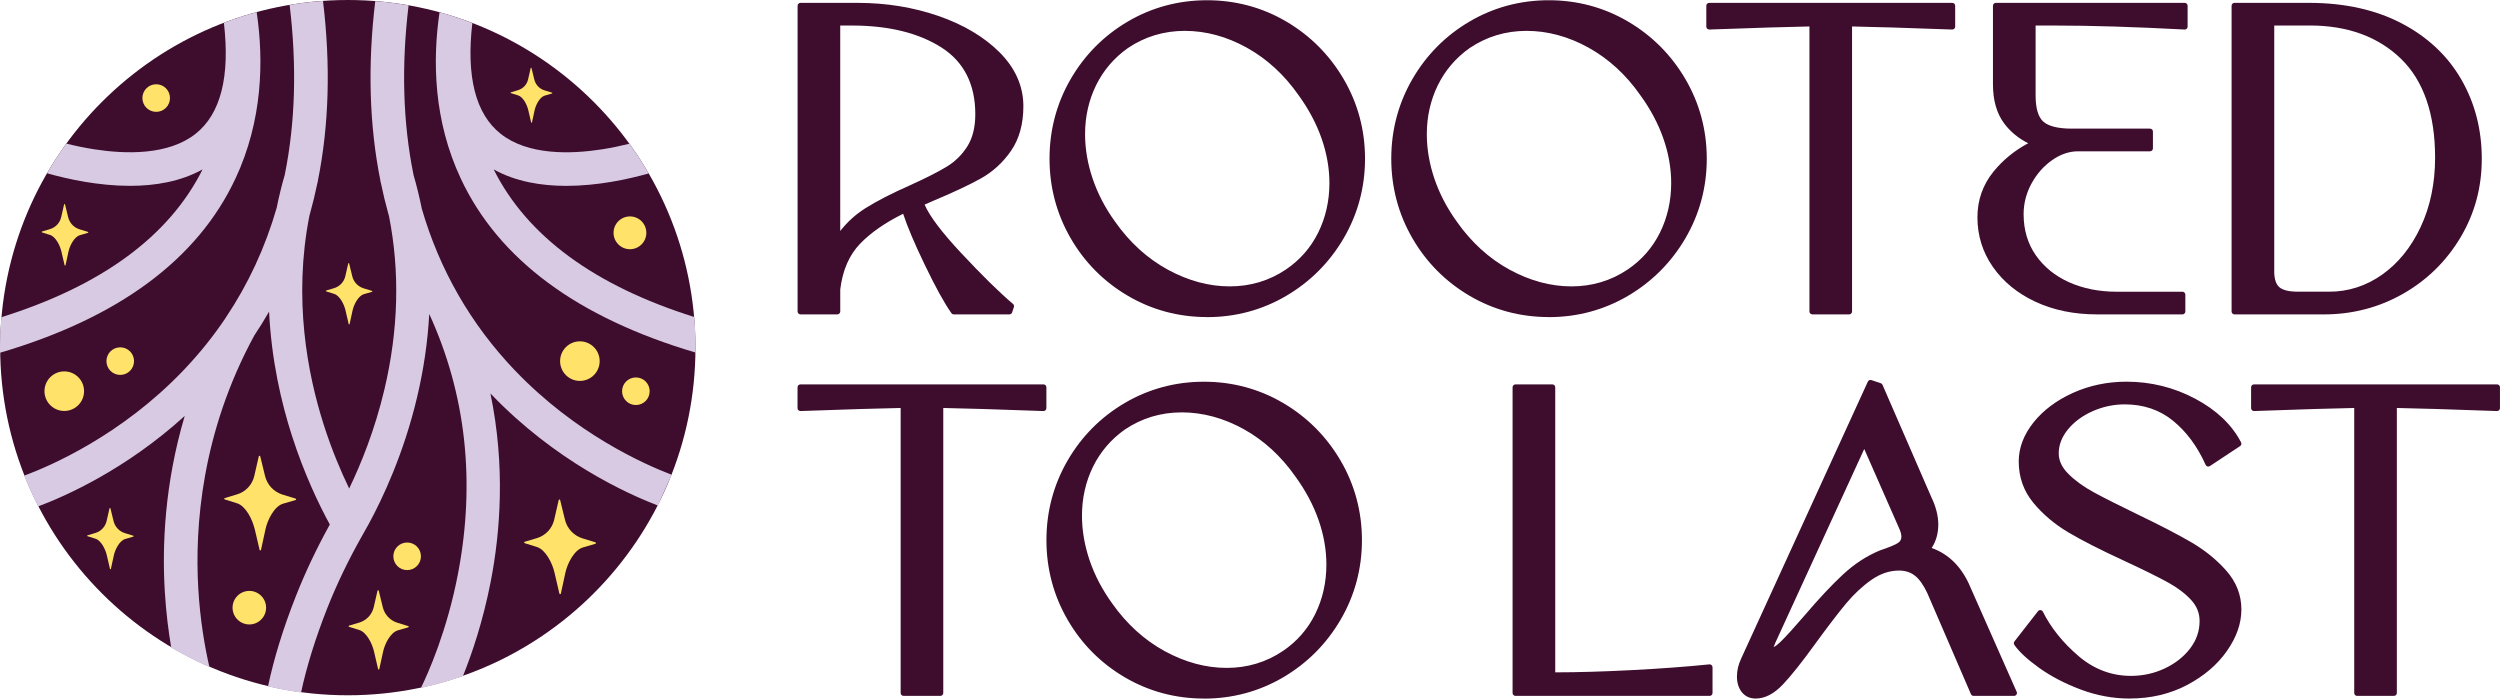 <?xml version="1.0" encoding="UTF-8"?>
<svg xmlns="http://www.w3.org/2000/svg" xmlns:xlink="http://www.w3.org/1999/xlink" id="Layer_1" width="864.32" height="241.51" viewBox="0 0 864.32 241.51">
  <defs>
    <style>.cls-1{fill:#ffe269;}.cls-2{fill:#3e0d2d;}.cls-3{fill:#d8cae3;}.cls-4{fill:#3e0d2d;}</style>
  </defs>
  <g id="type">
    <path id="type_CompoundPathItem_" class="cls-4" d="M289.49,100.01c.82-6.86,3.2-12.34,7.14-16.44,3.94-4.1,9.35-7.78,16.21-11.06,1.33,4.4,3.89,10.55,7.68,18.44,3.79,7.89,6.86,13.47,9.22,16.75h19.2l.61-1.84c-4.81-4.09-10.86-10.04-18.13-17.82-7.27-7.78-11.63-13.72-13.06-17.82l3.84-1.69c6.86-2.87,12.32-5.43,16.36-7.68,4.05-2.25,7.43-5.35,10.14-9.29,2.71-3.94,4.07-8.88,4.07-14.83,0-6.66-2.64-12.62-7.91-17.9-5.28-5.27-12.21-9.4-20.82-12.37-8.6-2.97-17.77-4.46-27.5-4.46h-19.82v105.7h12.75v-7.68h0ZM289.49,7.83h5.07c12.91,0,23.4,2.59,31.5,7.76,8.09,5.17,12.14,13.14,12.14,23.89,0,4.71-.97,8.6-2.92,11.68-1.95,3.07-4.46,5.53-7.53,7.37-3.07,1.84-7.32,3.99-12.75,6.45-6.25,2.77-11.37,5.4-15.36,7.91-3.99,2.51-7.37,5.86-10.14,10.06V7.83h0Z"></path>
    <path id="type_CompoundPathItem_-2" class="cls-4" d="M348.95,108.69h-19.2c-.32,0-.62-.15-.81-.42-2.38-3.31-5.51-9-9.31-16.9-3.49-7.25-5.97-13.12-7.39-17.46-6.24,3.09-11.24,6.57-14.88,10.35-3.76,3.91-6.07,9.22-6.86,15.81v7.62c0,.55-.45,1-1,1h-12.75c-.55,0-1-.45-1-1V1.99c0-.55.45-1,1-1h19.82c9.79,0,19.16,1.52,27.83,4.51,8.71,3.01,15.84,7.25,21.2,12.61,5.44,5.45,8.21,11.71,8.21,18.61,0,6.12-1.43,11.3-4.25,15.39-2.79,4.06-6.32,7.29-10.48,9.6-4.07,2.27-9.61,4.87-16.46,7.73l-2.95,1.3c1.67,3.92,5.87,9.5,12.51,16.61,7.22,7.73,13.29,13.7,18.05,17.74.31.26.43.69.3,1.08l-.61,1.84c-.14.41-.52.68-.95.68h0ZM330.26,106.69h17.97l.17-.52c-4.73-4.08-10.68-9.95-17.7-17.46-7.44-7.96-11.78-13.9-13.27-18.17-.17-.49.06-1.04.54-1.25l3.84-1.69c6.8-2.84,12.27-5.41,16.28-7.64,3.89-2.17,7.19-5.19,9.8-8.99,2.58-3.76,3.89-8.55,3.89-14.26,0-6.35-2.56-12.13-7.62-17.19-5.14-5.14-12.02-9.22-20.44-12.13-8.46-2.92-17.6-4.4-27.17-4.4h-18.82v103.7h10.75v-6.68s0-.08,0-.12c.84-7.05,3.34-12.78,7.42-17.01,4.01-4.16,9.56-7.95,16.5-11.27.26-.13.57-.13.84-.01.27.12.47.35.55.63,1.31,4.34,3.88,10.49,7.63,18.29,3.59,7.47,6.56,12.91,8.83,16.18h0ZM289.49,83.96c-.1,0-.19-.01-.29-.04-.42-.13-.71-.52-.71-.96V7.83c0-.55.45-1,1-1h5.07c13.04,0,23.81,2.66,32.03,7.92,8.36,5.35,12.6,13.67,12.6,24.73,0,4.88-1.03,8.99-3.07,12.21-2.02,3.19-4.67,5.78-7.86,7.7-3.09,1.85-7.41,4.04-12.85,6.51-6.18,2.73-11.3,5.37-15.24,7.85-3.85,2.42-7.16,5.71-9.84,9.77-.19.29-.51.45-.84.45h0ZM290.49,8.83v71.03c2.47-3.14,5.35-5.76,8.61-7.81,4.02-2.53,9.23-5.21,15.49-7.98,5.36-2.43,9.62-4.58,12.64-6.4,2.92-1.75,5.34-4.13,7.2-7.05,1.83-2.9,2.76-6.65,2.76-11.14,0-10.34-3.93-18.09-11.68-23.05-7.89-5.04-18.31-7.6-30.96-7.6h-4.07Z"></path>
    <path id="type_CompoundPathItem_-3" class="cls-4" d="M444.2,8.29c-8.2-4.81-17.16-7.22-26.89-7.22s-18.69,2.41-26.89,7.22c-8.19,4.82-14.67,11.34-19.43,19.59-4.76,8.25-7.14,17.23-7.14,26.96s2.38,18.72,7.14,26.96c4.76,8.25,11.24,14.78,19.43,19.59,8.19,4.81,17.16,7.22,26.89,7.22s18.69-2.41,26.89-7.22c8.19-4.81,14.7-11.34,19.51-19.59,4.81-8.24,7.22-17.23,7.22-26.96s-2.41-18.72-7.22-26.96c-4.82-8.24-11.32-14.77-19.51-19.59ZM456.64,80.88c-2.66,5.38-6.5,9.76-11.52,13.14-5.94,4-12.6,5.99-19.97,5.99s-14.67-1.97-21.89-5.91c-7.22-3.94-13.39-9.55-18.51-16.82-3.48-4.81-6.12-9.86-7.91-15.13-1.79-5.27-2.69-10.52-2.69-15.75,0-6.25,1.3-12.03,3.92-17.36,2.61-5.32,6.38-9.73,11.29-13.21,6.04-4.1,12.8-6.15,20.28-6.15s14.77,1.97,21.89,5.91c7.12,3.94,13.19,9.5,18.21,16.67,3.58,4.92,6.3,10.01,8.14,15.29,1.84,5.28,2.77,10.52,2.77,15.75,0,6.35-1.33,12.21-4,17.59h0Z"></path>
    <path id="type_CompoundPathItem_-4" class="cls-4" d="M417.31,109.62c-9.87,0-19.08-2.48-27.39-7.36-8.31-4.88-14.97-11.59-19.79-19.95-4.83-8.36-7.28-17.6-7.28-27.46s2.45-19.1,7.28-27.46c4.83-8.36,11.49-15.07,19.79-19.95,8.31-4.88,17.53-7.36,27.39-7.36s19.08,2.48,27.39,7.36c0,0,0,0,0,0,8.3,4.88,14.99,11.59,19.87,19.95,4.88,8.36,7.36,17.61,7.36,27.47s-2.48,19.11-7.36,27.47c-4.88,8.36-11.57,15.07-19.87,19.95-8.31,4.88-17.53,7.36-27.39,7.36h0ZM417.31,2.07c-9.5,0-18.38,2.38-26.38,7.08-8,4.7-14.42,11.17-19.08,19.23-4.65,8.05-7.01,16.96-7.01,26.46s2.36,18.41,7.01,26.46c4.65,8.06,11.07,14.53,19.08,19.23,8,4.7,16.88,7.08,26.38,7.08s18.38-2.38,26.38-7.08c8-4.7,14.45-11.17,19.15-19.23,4.7-8.05,7.09-16.95,7.09-26.46s-2.38-18.41-7.09-26.46c-4.71-8.06-11.15-14.53-19.15-19.23-8-4.7-16.88-7.08-26.38-7.08h0ZM425.15,101.01c-7.51,0-15.04-2.03-22.37-6.04-7.32-4-13.67-9.76-18.85-17.13-3.52-4.87-6.23-10.05-8.04-15.39-1.82-5.35-2.74-10.76-2.74-16.07,0-6.37,1.35-12.36,4.02-17.8,2.68-5.45,6.58-10.02,11.61-13.59,6.2-4.2,13.21-6.33,20.86-6.33s15.14,2.03,22.38,6.04c7.22,4,13.46,9.71,18.54,16.97,3.62,4.96,6.4,10.19,8.27,15.53,1.87,5.36,2.82,10.77,2.82,16.08,0,6.48-1.38,12.54-4.1,18.03h0c-2.73,5.51-6.72,10.06-11.86,13.52-6.08,4.09-12.99,6.16-20.53,6.16h0ZM409.63,10.67c-7.24,0-13.87,2.01-19.72,5.97-4.74,3.36-8.43,7.68-10.96,12.83-2.53,5.16-3.81,10.85-3.81,16.92,0,5.09.89,10.28,2.64,15.43,1.75,5.15,4.36,10.16,7.77,14.87,5.02,7.12,11.13,12.68,18.18,16.53,7.04,3.84,14.24,5.79,21.41,5.79s13.67-1.96,19.41-5.82c4.85-3.27,8.61-7.56,11.18-12.75h0c2.58-5.21,3.89-10.98,3.89-17.15,0-5.08-.91-10.27-2.71-15.42-1.8-5.15-4.49-10.21-8.01-15.03-4.92-7.03-10.93-12.53-17.88-16.38-6.94-3.84-14.14-5.79-21.41-5.79h0Z"></path>
    <path id="type_CompoundPathItem_-5" class="cls-4" d="M562.34,101.39c8.19-4.81,14.7-11.34,19.51-19.59,4.81-8.24,7.22-17.23,7.22-26.96s-2.41-18.72-7.22-26.96c-4.82-8.24-11.32-14.77-19.51-19.59-8.19-4.81-17.16-7.22-26.89-7.22s-18.69,2.41-26.89,7.22c-8.2,4.82-14.67,11.34-19.44,19.59-4.76,8.25-7.14,17.23-7.14,26.96s2.38,18.72,7.14,26.96c4.76,8.25,11.24,14.78,19.44,19.59,8.19,4.81,17.15,7.22,26.89,7.22s18.69-2.41,26.89-7.22ZM502.89,77.27c-3.48-4.81-6.12-9.86-7.91-15.13-1.79-5.27-2.69-10.52-2.69-15.75,0-6.25,1.31-12.03,3.92-17.36,2.61-5.32,6.38-9.73,11.29-13.21,6.04-4.1,12.8-6.15,20.28-6.15s14.77,1.97,21.89,5.91c7.12,3.94,13.19,9.5,18.21,16.67,3.58,4.92,6.3,10.01,8.14,15.29,1.84,5.28,2.77,10.52,2.77,15.75,0,6.35-1.33,12.21-3.99,17.59-2.66,5.38-6.5,9.76-11.52,13.14-5.94,4-12.6,5.99-19.97,5.99s-14.67-1.97-21.89-5.91c-7.22-3.94-13.39-9.55-18.51-16.82h0Z"></path>
    <path id="type_CompoundPathItem_-6" class="cls-4" d="M535.46,109.62c-9.86,0-19.08-2.48-27.39-7.36-8.31-4.88-14.97-11.59-19.79-19.95-4.83-8.36-7.28-17.6-7.28-27.46s2.45-19.1,7.28-27.46c4.83-8.36,11.49-15.07,19.79-19.95,8.31-4.88,17.53-7.36,27.39-7.36s19.08,2.48,27.39,7.36c8.3,4.88,14.99,11.59,19.87,19.95,4.88,8.36,7.36,17.61,7.36,27.47s-2.48,19.11-7.36,27.47c-4.88,8.36-11.57,15.07-19.87,19.95h0c-8.31,4.88-17.53,7.36-27.39,7.36h0ZM535.46,2.07c-9.5,0-18.38,2.38-26.38,7.08-8,4.7-14.42,11.17-19.08,19.23-4.65,8.05-7.01,16.96-7.01,26.46s2.36,18.41,7.01,26.46c4.65,8.06,11.07,14.53,19.08,19.23,8,4.7,16.88,7.08,26.38,7.08s18.38-2.38,26.38-7.08h0c8-4.7,14.45-11.17,19.16-19.23,4.7-8.05,7.08-16.95,7.08-26.46s-2.38-18.41-7.08-26.46c-4.71-8.06-11.15-14.53-19.16-19.23-8-4.7-16.88-7.08-26.38-7.08h0ZM543.29,101.01c-7.51,0-15.04-2.03-22.37-6.04-7.32-4-13.66-9.76-18.85-17.12-3.53-4.87-6.23-10.05-8.05-15.39-1.82-5.35-2.74-10.76-2.74-16.07,0-6.37,1.35-12.36,4.02-17.8,2.68-5.45,6.58-10.02,11.61-13.59,6.2-4.2,13.21-6.33,20.86-6.33s15.14,2.03,22.38,6.04c7.22,4,13.46,9.71,18.54,16.97,3.62,4.96,6.4,10.19,8.27,15.53,1.87,5.36,2.82,10.77,2.82,16.08,0,6.47-1.38,12.54-4.1,18.03-2.73,5.51-6.72,10.06-11.86,13.52-6.08,4.09-12.99,6.16-20.53,6.16h0ZM527.78,10.67c-7.24,0-13.87,2.01-19.72,5.97-4.74,3.36-8.43,7.68-10.96,12.83-2.53,5.16-3.81,10.86-3.81,16.92,0,5.09.89,10.28,2.64,15.43,1.75,5.15,4.37,10.16,7.78,14.87,0,0,0,0,0,.01,5.01,7.11,11.12,12.67,18.17,16.52,7.04,3.84,14.24,5.79,21.41,5.79s13.67-1.96,19.42-5.82c4.85-3.27,8.61-7.56,11.18-12.75,2.58-5.21,3.89-10.98,3.89-17.15,0-5.08-.91-10.27-2.71-15.42-1.8-5.15-4.5-10.21-8.01-15.03-4.92-7.03-10.93-12.53-17.88-16.38-6.94-3.84-14.14-5.79-21.41-5.79h0Z"></path>
    <a>
      <path id="type_PathItem_" class="cls-4" d="M626.56,107.69h12.75V8.14c6.76.1,18.64.46,35.64,1.08V1.99h-84.04v7.22c17-.61,28.88-.97,35.64-1.08v99.56h0Z"></path>
    </a>
    <path id="type_CompoundPathItem_-7" class="cls-4" d="M639.32,108.69h-12.75c-.55,0-1-.45-1-1V9.15c-6.93.12-18.56.48-34.61,1.06-.27,0-.53-.09-.73-.28-.2-.19-.31-.45-.31-.72V1.99c0-.55.45-1,1-1h84.04c.55,0,1,.45,1,1v7.22c0,.27-.11.53-.31.72s-.46.29-.73.28c-16.05-.58-27.68-.94-34.61-1.06v98.54c0,.55-.45,1-1,1h0ZM627.56,106.69h10.75V8.14c0-.27.11-.52.3-.71s.45-.29.72-.29c6.65.1,18.3.45,34.63,1.04V2.99h-82.04v5.18c16.33-.59,27.97-.94,34.63-1.04.27,0,.53.1.72.29.19.19.3.44.3.71v98.56h0Z"></path>
    <a>
      <path id="type_PathItem_-2" class="cls-4" d="M704.23,103.47c6.09,2.82,12.98,4.23,20.66,4.23h29.65v-5.84h-22.74c-6.25,0-11.88-1.13-16.9-3.38-5.02-2.25-8.99-5.48-11.91-9.68-2.92-4.2-4.38-9.11-4.38-14.75,0-3.89.95-7.58,2.84-11.06,1.89-3.48,4.38-6.3,7.45-8.45s6.25-3.23,9.53-3.23h24.89v-5.84h-27.04c-5.02,0-8.53-.9-10.52-2.69-2-1.79-3-5.04-3-9.76V7.83h7.84c12.29,0,27.19.46,44.71,1.38V1.99h-65.3v27.19c0,5.33,1.23,9.63,3.69,12.91,2.46,3.28,5.73,5.74,9.83,7.37-5.43,2.56-9.94,6.04-13.52,10.45-3.59,4.4-5.38,9.48-5.38,15.21,0,6.15,1.74,11.7,5.22,16.67,3.48,4.97,8.27,8.86,14.37,11.68h0Z"></path>
    </a>
    <path id="type_CompoundPathItem_-8" class="cls-4" d="M754.54,108.69h-29.65c-7.79,0-14.89-1.45-21.08-4.32h0c-6.23-2.88-11.2-6.92-14.76-12.01-3.59-5.11-5.4-10.91-5.4-17.24,0-5.95,1.88-11.28,5.6-15.84,3.23-3.97,7.25-7.25,11.96-9.76-3.36-1.67-6.15-3.96-8.3-6.83-2.58-3.44-3.89-7.98-3.89-13.51V1.99c0-.55.45-1,1-1h65.3c.55,0,1,.45,1,1v7.22c0,.27-.11.54-.31.73-.2.19-.47.29-.74.27-17.42-.92-32.44-1.38-44.66-1.38h-6.84v24.2c0,4.4.9,7.43,2.66,9.01,1.8,1.61,5.11,2.43,9.86,2.43h27.04c.55,0,1,.45,1,1v5.84c0,.55-.45,1-1,1h-24.89c-3.05,0-6.06,1.02-8.95,3.05-2.93,2.05-5.34,4.78-7.15,8.11-1.81,3.32-2.72,6.88-2.72,10.58,0,5.4,1.41,10.17,4.2,14.18,2.8,4.03,6.67,7.17,11.49,9.34,4.86,2.18,10.41,3.29,16.49,3.29h22.74c.55,0,1,.45,1,1v5.84c0,.55-.45,1-1,1h0ZM691.02,2.99v26.19c0,5.08,1.17,9.22,3.49,12.31,2.34,3.12,5.5,5.49,9.4,7.05.37.15.62.5.63.9.01.4-.21.76-.57.93-5.27,2.48-9.7,5.91-13.17,10.17-3.42,4.2-5.15,9.1-5.15,14.58,0,5.91,1.7,11.32,5.04,16.1,3.36,4.8,8.06,8.61,13.97,11.34h0c5.93,2.74,12.74,4.13,20.24,4.13h28.65v-3.84h-21.74c-6.36,0-12.19-1.17-17.31-3.47-5.16-2.32-9.31-5.69-12.32-10.02-3.02-4.35-4.56-9.5-4.56-15.32,0-4.05,1-7.93,2.96-11.54,1.96-3.6,4.57-6.56,7.76-8.79,3.23-2.26,6.63-3.41,10.1-3.41h23.89v-3.84h-26.04c-5.32,0-8.98-.96-11.19-2.94-2.24-2.01-3.33-5.44-3.33-10.5V7.83c0-.55.45-1,1-1h7.84c12,0,26.7.45,43.71,1.33V2.99h-63.3Z"></path>
    <path id="type_CompoundPathItem_-9" class="cls-4" d="M830.29,100.7c8.19-4.66,14.7-11.04,19.51-19.13,4.81-8.09,7.22-17,7.22-26.73s-2.33-18.92-6.99-26.96c-4.66-8.04-11.42-14.37-20.28-18.97-8.86-4.61-19.33-6.91-31.42-6.91h-25.81v105.7h30.88c9.73,0,18.69-2.33,26.89-6.99h0ZM787.34,100.01c-1.28-1.13-1.97-3.02-2.07-5.68V7.83h13.37c13.31,0,24.02,3.92,32.11,11.75,8.09,7.84,12.14,19.49,12.14,34.95,0,9.01-1.69,17.13-5.07,24.35s-7.94,12.85-13.67,16.9c-5.74,4.05-12.04,6.07-18.9,6.07h-11.52c-2.97-.1-5.1-.72-6.38-1.84h0Z"></path>
    <path id="type_CompoundPathItem_-10" class="cls-4" d="M803.4,108.69h-30.88c-.55,0-1-.45-1-1V1.99c0-.55.45-1,1-1h25.81c12.19,0,22.92,2.36,31.88,7.03,8.99,4.68,15.95,11.19,20.68,19.36,4.73,8.16,7.13,17.4,7.13,27.47s-2.48,19.03-7.36,27.24c-4.88,8.2-11.57,14.76-19.88,19.49-8.31,4.73-17.52,7.12-27.38,7.12h0ZM773.52,106.69h29.88c9.51,0,18.39-2.31,26.39-6.86h0c8-4.55,14.44-10.87,19.15-18.77,4.7-7.9,7.08-16.72,7.08-26.22s-2.31-18.61-6.86-26.46c-4.54-7.84-11.23-14.09-19.88-18.59-8.68-4.51-19.09-6.8-30.96-6.8h-24.81v103.7h0ZM805.24,102.85h-11.52c-3.27-.11-5.56-.79-7.04-2.09-1.49-1.31-2.3-3.46-2.41-6.4V7.83c0-.55.45-1,1-1h13.37c13.52,0,24.56,4.05,32.81,12.03,8.26,8,12.44,20,12.44,35.67,0,9.12-1.74,17.45-5.16,24.78-3.44,7.35-8.15,13.17-14,17.29-5.88,4.15-12.43,6.25-19.47,6.25h0ZM786.27,8.83v85.5c.09,2.33.67,4,1.73,4.93,0,0,0,0,0,0,1.1.97,3.03,1.5,5.75,1.59h11.49c6.62,0,12.78-1.98,18.32-5.89,5.56-3.93,10.05-9.48,13.34-16.51,3.3-7.05,4.98-15.1,4.98-23.93,0-15.11-3.98-26.63-11.83-34.23-7.86-7.61-18.43-11.47-31.41-11.47h-12.37,0Z"></path>
    <a>
      <path id="type_PathItem_-3" class="cls-4" d="M276.74,141.11c17-.62,28.88-.97,35.64-1.08v99.56h12.75v-99.56c6.76.1,18.64.46,35.64,1.08v-7.22h-84.04v7.22h0Z"></path>
    </a>
    <path id="type_CompoundPathItem_-11" class="cls-4" d="M325.13,240.59h-12.75c-.55,0-1-.45-1-1v-98.54c-6.93.12-18.56.48-34.61,1.06-.27.01-.53-.09-.73-.28-.2-.19-.31-.45-.31-.72v-7.22c0-.55.45-1,1-1h84.04c.55,0,1,.45,1,1v7.22c0,.27-.11.53-.31.72-.2.19-.46.29-.73.28-16.05-.58-27.68-.94-34.61-1.06v98.54c0,.55-.45,1-1,1h0ZM313.38,238.59h10.75v-98.56c0-.27.11-.52.3-.71.19-.19.45-.29.72-.29,6.65.1,18.3.45,34.63,1.04v-5.18h-82.04v5.18c16.33-.59,27.97-.94,34.63-1.04.27,0,.53.1.72.29.19.19.3.44.3.71v98.56h0Z"></path>
    <path id="type_CompoundPathItem_-12" class="cls-4" d="M443.13,140.19c-8.19-4.81-17.16-7.22-26.89-7.22s-18.69,2.41-26.89,7.22c-8.2,4.82-14.67,11.34-19.44,19.59-4.76,8.25-7.14,17.23-7.14,26.96s2.38,18.72,7.14,26.96c4.76,8.25,11.24,14.78,19.44,19.59,8.19,4.81,17.15,7.22,26.89,7.22s18.69-2.41,26.89-7.22c8.19-4.81,14.7-11.34,19.51-19.59,4.81-8.24,7.22-17.23,7.22-26.96s-2.41-18.72-7.22-26.96c-4.82-8.24-11.32-14.77-19.51-19.59h0ZM455.57,212.78c-2.66,5.38-6.5,9.76-11.52,13.14-5.94,4-12.6,5.99-19.97,5.99s-14.67-1.97-21.89-5.91c-7.22-3.94-13.39-9.55-18.51-16.82-3.48-4.81-6.12-9.86-7.91-15.13-1.79-5.27-2.69-10.52-2.69-15.75,0-6.25,1.31-12.03,3.92-17.36,2.61-5.32,6.38-9.73,11.29-13.21,6.04-4.1,12.8-6.15,20.28-6.15s14.77,1.97,21.89,5.91c7.12,3.94,13.19,9.5,18.21,16.67,3.58,4.92,6.3,10.01,8.14,15.29,1.84,5.28,2.77,10.52,2.77,15.75,0,6.35-1.33,12.21-4,17.59h0Z"></path>
    <path id="type_CompoundPathItem_-13" class="cls-4" d="M416.24,241.51c-9.86,0-19.08-2.48-27.39-7.36-8.31-4.88-14.97-11.59-19.79-19.95-4.83-8.36-7.28-17.6-7.28-27.46s2.45-19.1,7.28-27.46c4.83-8.36,11.49-15.07,19.79-19.95,8.31-4.88,17.53-7.36,27.39-7.36s19.08,2.48,27.39,7.36c0,0,0,0,0,0,8.3,4.88,14.99,11.59,19.87,19.95,4.88,8.36,7.36,17.61,7.36,27.47s-2.48,19.1-7.36,27.47c-4.88,8.36-11.57,15.07-19.87,19.95-8.31,4.88-17.53,7.36-27.39,7.36h0ZM416.24,133.97c-9.5,0-18.38,2.38-26.38,7.08-8,4.7-14.42,11.17-19.08,19.23-4.65,8.05-7.01,16.96-7.01,26.46s2.36,18.41,7.01,26.46c4.65,8.06,11.07,14.53,19.08,19.23,8,4.7,16.88,7.08,26.38,7.08s18.38-2.38,26.38-7.08c8-4.7,14.45-11.17,19.16-19.23,4.7-8.05,7.08-16.95,7.08-26.46s-2.38-18.41-7.08-26.46c-4.71-8.06-11.15-14.53-19.15-19.23h0c-8-4.7-16.88-7.08-26.38-7.08h0ZM424.07,232.91c-7.51,0-15.04-2.03-22.37-6.04-7.32-4-13.67-9.76-18.85-17.13-3.52-4.86-6.23-10.05-8.04-15.39-1.82-5.35-2.74-10.76-2.74-16.07,0-6.37,1.35-12.36,4.02-17.8,2.68-5.45,6.58-10.02,11.61-13.59,6.2-4.2,13.21-6.33,20.86-6.33s15.14,2.03,22.38,6.04c7.22,4,13.46,9.71,18.54,16.97,3.62,4.96,6.4,10.19,8.27,15.53,1.87,5.36,2.82,10.77,2.82,16.08,0,6.47-1.38,12.54-4.1,18.03,0,0,0,0,0,0-2.73,5.51-6.72,10.06-11.86,13.52-6.08,4.09-12.99,6.16-20.53,6.16h0ZM408.56,142.57c-7.24,0-13.87,2.01-19.72,5.97-4.74,3.36-8.43,7.68-10.96,12.83-2.53,5.16-3.81,10.86-3.81,16.92,0,5.09.89,10.28,2.64,15.43,1.75,5.15,4.37,10.16,7.78,14.87,5.01,7.12,11.13,12.68,18.18,16.53,7.04,3.84,14.24,5.79,21.41,5.79s13.67-1.96,19.42-5.82c4.85-3.27,8.61-7.56,11.18-12.75h0c2.58-5.21,3.89-10.98,3.89-17.15,0-5.08-.91-10.27-2.71-15.42-1.8-5.16-4.5-10.21-8.01-15.03-4.92-7.03-10.93-12.53-17.88-16.38-6.94-3.84-14.14-5.79-21.41-5.79h0ZM455.57,212.78h.01-.01Z"></path>
    <a>
      <path id="type_PathItem_-4" class="cls-4" d="M537.3,233.45h-.61v-99.56h-12.75v105.7h67.14v-8.91c-7.99.82-16.98,1.49-26.96,2-9.99.51-18.92.77-26.81.77h0Z"></path>
    </a>
    <path id="type_CompoundPathItem_-14" class="cls-4" d="M591.08,240.59h-67.14c-.55,0-1-.45-1-1v-105.7c0-.55.45-1,1-1h12.75c.55,0,1,.45,1,1v98.56c7.77,0,16.64-.27,26.37-.77,9.92-.51,18.98-1.18,26.91-1.99.28-.03.56.06.77.25.21.19.33.46.33.74v8.91c0,.55-.45,1-1,1h0ZM524.94,238.59h65.14v-6.81c-7.7.77-16.41,1.4-25.91,1.89-9.93.51-18.97.77-26.86.77h-.61c-.55,0-1-.45-1-1v-98.56h-10.75v103.7h0Z"></path>
    <path id="type_CompoundPathItem_-15" class="cls-4" d="M666.2,189.97c1.94-2.35,2.92-5.22,2.92-8.6,0-2.87-.77-5.89-2.31-9.06l-16.9-38.87-3.23-1.08-43.79,95.72c-.92,1.95-1.38,3.89-1.38,5.84s.49,3.53,1.46,4.76c.97,1.23,2.33,1.84,4.07,1.84,2.87,0,5.73-1.51,8.6-4.53,2.87-3.02,6.55-7.66,11.06-13.9,4.4-6.04,7.99-10.73,10.75-14.06,2.77-3.33,5.76-6.12,8.99-8.37,3.23-2.25,6.58-3.38,10.06-3.38,2.35,0,4.38.64,6.07,1.92,1.69,1.28,3.25,3.46,4.69,6.53l15.06,34.88h13.98l-15.98-36.11c-2.97-7.17-7.68-11.68-14.13-13.52h0ZM656.68,188.58c-1.13.72-3.23,1.59-6.3,2.61-4.51,1.84-8.71,4.59-12.6,8.22-3.89,3.64-8.2,8.22-12.91,13.75-3.89,4.51-6.76,7.66-8.6,9.45-1.84,1.79-3.53,2.69-5.07,2.69.2,0,.77-1.18,1.69-3.53l31.65-68.98,12.91,29.34c.61,1.33.92,2.46.92,3.38,0,1.33-.56,2.36-1.69,3.07h0Z"></path>
    <path id="type_CompoundPathItem_-16" class="cls-4" d="M607.05,241.51c-2.05,0-3.69-.75-4.86-2.22-1.11-1.4-1.68-3.21-1.68-5.38s.5-4.19,1.48-6.27l43.78-95.7c.21-.46.74-.69,1.23-.53l3.23,1.08c.27.09.49.29.6.55l16.9,38.87c1.58,3.26,2.39,6.46,2.39,9.46s-.77,5.78-2.29,8.08c6.04,2.15,10.56,6.74,13.43,13.66l15.97,36.08c.14.31.11.67-.08.95-.18.28-.5.45-.84.45h-13.98c-.4,0-.76-.24-.92-.6l-15.06-34.88c-1.35-2.88-2.82-4.95-4.37-6.13-1.53-1.16-3.31-1.72-5.46-1.72-3.26,0-6.45,1.08-9.49,3.2-3.14,2.19-6.09,4.95-8.79,8.19-2.76,3.32-6.36,8.03-10.72,14.01-4.51,6.25-8.26,10.96-11.14,14-3.05,3.21-6.19,4.84-9.33,4.84h0ZM647.23,133.59l-43.41,94.9c-.86,1.82-1.29,3.64-1.29,5.42s.41,3.09,1.24,4.14c.78.99,1.86,1.47,3.29,1.47,2.57,0,5.22-1.42,7.88-4.22,2.82-2.97,6.52-7.62,10.98-13.8,4.38-6.01,8.01-10.76,10.8-14.11,2.81-3.38,5.9-6.26,9.18-8.55,3.39-2.36,6.96-3.56,10.64-3.56,2.57,0,4.81.71,6.67,2.12,1.84,1.39,3.47,3.65,4.99,6.9l14.81,34.3h11.79l-15.36-34.7c-2.85-6.86-7.38-11.22-13.49-12.96-.32-.09-.58-.34-.68-.66-.1-.32-.03-.67.18-.93,1.78-2.16,2.69-4.84,2.69-7.97,0-2.7-.74-5.6-2.21-8.63l-16.74-38.5-1.95-.65h0ZM611.2,226.3c-.55,0-1-.45-1-1,0-.33.16-.62.41-.81.13-.21.49-.9,1.35-3.09l31.67-69.04c.16-.36.53-.58.92-.58.39,0,.75.24.91.6l12.91,29.34c.68,1.46,1.01,2.71,1.01,3.78,0,1.67-.74,3.02-2.15,3.92h0c-1.21.77-3.35,1.66-6.52,2.72-4.31,1.76-8.44,4.46-12.23,8-3.85,3.6-8.17,8.2-12.83,13.67-3.96,4.58-6.79,7.7-8.67,9.52-2.05,2-3.94,2.97-5.77,2.97h0ZM611.2,224.3h0,0ZM611.2,224.3h0,0ZM644.52,155.23l-30.72,66.96c-.23.6-.44,1.11-.62,1.55.75-.4,1.55-1.01,2.4-1.84,1.81-1.76,4.68-4.91,8.54-9.39,4.7-5.52,9.07-10.18,12.98-13.83,3.97-3.7,8.31-6.53,12.9-8.41,3.04-1.01,5.08-1.86,6.14-2.53,0,0,0,0,0,0,.84-.53,1.23-1.24,1.23-2.23,0-.77-.28-1.77-.83-2.96l-12.02-27.32h0Z"></path>
    <a>
      <path id="type_PathItem_-5" class="cls-4" d="M723.05,141.26c3.69-1.64,7.53-2.46,11.52-2.46,6.76,0,12.55,1.97,17.36,5.91,4.81,3.94,8.65,9.14,11.52,15.59l10.45-6.91c-3.07-5.94-8.22-10.83-15.44-14.67-7.22-3.84-14.98-5.76-23.28-5.76-6.45,0-12.47,1.26-18.05,3.76-5.58,2.51-10.01,5.81-13.29,9.91-3.28,4.1-4.92,8.4-4.92,12.91,0,5.22,1.61,9.78,4.84,13.67,3.23,3.89,7.17,7.22,11.83,9.99,4.66,2.77,10.88,5.94,18.67,9.53,7.07,3.28,12.32,5.86,15.75,7.76,3.43,1.9,6.2,3.99,8.3,6.3,2.1,2.3,3.15,4.94,3.15,7.91,0,3.69-1.15,7.04-3.46,10.06-2.3,3.02-5.35,5.43-9.14,7.22-3.79,1.79-7.84,2.69-12.14,2.69-6.97,0-13.21-2.36-18.74-7.07-5.53-4.71-9.73-9.93-12.6-15.67l-8.14,10.45c1.54,2.25,4.3,4.82,8.3,7.68,3.99,2.87,8.7,5.33,14.13,7.38,5.43,2.05,10.96,3.07,16.59,3.07,7.17,0,13.62-1.51,19.36-4.53,5.73-3.02,10.22-6.84,13.44-11.45,3.23-4.61,4.84-9.22,4.84-13.83s-1.64-8.93-4.92-12.68c-3.28-3.74-7.25-6.96-11.91-9.68-4.66-2.71-10.83-5.91-18.51-9.6-6.56-3.17-11.63-5.74-15.21-7.68-3.59-1.94-6.58-4.12-8.99-6.53-2.41-2.41-3.61-4.99-3.61-7.76,0-3.17,1.13-6.15,3.38-8.91,2.25-2.77,5.22-4.97,8.91-6.61h0Z"></path>
    </a>
    <path id="type_CompoundPathItem_-17" class="cls-4" d="M736.26,241.51c-5.73,0-11.43-1.06-16.95-3.14-5.48-2.07-10.32-4.59-14.36-7.5-4.07-2.92-6.94-5.59-8.54-7.93-.24-.36-.23-.84.04-1.18l8.14-10.45c.21-.27.55-.41.89-.38.34.03.64.24.8.55,2.79,5.59,6.95,10.75,12.35,15.36,5.32,4.53,11.41,6.83,18.1,6.83,4.13,0,8.07-.87,11.71-2.59,3.63-1.71,6.58-4.04,8.77-6.92,2.16-2.83,3.25-6.01,3.25-9.46,0-2.74-.95-5.1-2.89-7.24-2.01-2.21-4.72-4.26-8.04-6.1-3.39-1.87-8.67-4.47-15.68-7.73-7.77-3.58-14.09-6.8-18.76-9.57-4.74-2.81-8.8-6.24-12.09-10.21-3.36-4.06-5.07-8.87-5.07-14.31,0-4.72,1.73-9.27,5.14-13.53,3.36-4.2,7.96-7.63,13.66-10.2,5.69-2.56,11.9-3.85,18.46-3.85,8.42,0,16.41,1.98,23.75,5.88,7.37,3.92,12.7,9,15.86,15.1.23.45.09,1.01-.34,1.29l-10.45,6.91c-.25.16-.55.21-.83.13-.28-.08-.51-.28-.63-.55-2.79-6.28-6.57-11.4-11.24-15.23-4.61-3.77-10.24-5.69-16.73-5.69-3.83,0-7.57.8-11.12,2.37-3.53,1.57-6.4,3.7-8.54,6.32-2.09,2.57-3.16,5.35-3.16,8.28,0,2.48,1.12,4.85,3.32,7.05,2.33,2.33,5.28,4.47,8.76,6.36,3.57,1.94,8.67,4.52,15.17,7.66,7.64,3.67,13.89,6.91,18.58,9.64,4.73,2.76,8.82,6.08,12.16,9.88,3.43,3.91,5.16,8.4,5.16,13.33s-1.69,9.64-5.02,14.4c-3.3,4.72-7.95,8.68-13.8,11.76-5.86,3.08-12.53,4.65-19.82,4.65h0ZM698.49,222.41c1.54,2.01,4.1,4.31,7.63,6.85,3.91,2.81,8.59,5.25,13.9,7.25,5.29,2,10.76,3.01,16.24,3.01,6.97,0,13.32-1.49,18.89-4.42,5.57-2.93,9.97-6.68,13.09-11.13,3.09-4.42,4.66-8.88,4.66-13.25s-1.57-8.48-4.67-12.02c-3.19-3.64-7.12-6.83-11.66-9.47-4.64-2.7-10.85-5.92-18.44-9.56-6.53-3.16-11.66-5.75-15.26-7.71-3.65-1.98-6.75-4.23-9.22-6.7-2.59-2.59-3.9-5.44-3.9-8.47,0-3.4,1.21-6.61,3.6-9.54,2.34-2.87,5.46-5.19,9.28-6.89,0,0,0,0,0,0,3.8-1.69,7.82-2.54,11.93-2.54,6.96,0,13.02,2.07,17.99,6.14,4.64,3.8,8.44,8.81,11.31,14.89l8.71-5.76c-3.01-5.38-7.92-9.91-14.6-13.46-7.04-3.75-14.71-5.64-22.81-5.64-6.28,0-12.22,1.24-17.64,3.68-5.41,2.43-9.76,5.67-12.92,9.62-3.12,3.89-4.7,8.03-4.7,12.28,0,4.96,1.55,9.35,4.61,13.04,3.14,3.79,7.03,7.07,11.57,9.76,4.61,2.74,10.86,5.93,18.57,9.48,7.06,3.27,12.38,5.9,15.81,7.79,3.51,1.94,6.39,4.13,8.55,6.5,2.26,2.49,3.41,5.37,3.41,8.59,0,3.9-1.23,7.49-3.66,10.67-2.39,3.14-5.59,5.67-9.51,7.52-3.9,1.85-8.13,2.79-12.56,2.79-7.18,0-13.7-2.46-19.39-7.31-5.16-4.39-9.23-9.3-12.12-14.59l-6.73,8.63h0Z"></path>
    <a>
      <path id="type_PathItem_-6" class="cls-4" d="M779.28,133.89v7.22c17-.62,28.88-.97,35.64-1.08v99.56h12.75v-99.56c6.76.1,18.64.46,35.64,1.08v-7.22h-84.04Z"></path>
    </a>
    <path id="type_CompoundPathItem_-18" class="cls-4" d="M827.67,240.59h-12.75c-.55,0-1-.45-1-1v-98.54c-6.93.12-18.56.48-34.61,1.06-.27.01-.53-.09-.73-.28-.2-.19-.31-.45-.31-.72v-7.22c0-.55.45-1,1-1h84.04c.55,0,1,.45,1,1v7.22c0,.27-.11.53-.31.72s-.46.29-.73.28c-16.05-.58-27.68-.94-34.61-1.06v98.54c0,.55-.45,1-1,1h0ZM815.92,238.59h10.75v-98.56c0-.27.11-.52.3-.71s.45-.29.72-.29c6.65.1,18.3.45,34.63,1.04v-5.18h-82.04v5.18c16.33-.59,27.97-.94,34.63-1.04.27,0,.53.1.72.29s.3.44.3.71v98.56h0Z"></path>
  </g>
  <g id="logoMark">
    <a>
      <circle id="logoMark_PathItem_" class="cls-2" cx="120.25" cy="120.19" r="120.19"></circle>
    </a>
    <a>
      <circle id="logoMark_PathItem_-2" class="cls-1" cx="200.48" cy="124.85" r="6.84"></circle>
    </a>
    <a>
      <path id="logoMark_PathItem_-3" class="cls-1" d="M140.76,187.56c-2.63,0-4.77,2.13-4.77,4.77s2.13,4.77,4.77,4.77,4.77-2.13,4.77-4.77-2.13-4.77-4.77-4.77Z"></path>
    </a>
    <a>
      <path id="logoMark_PathItem_-4" class="cls-1" d="M141.17,216.47l-3.75-1.15c-2.52-.77-4.45-2.82-5.08-5.38l-1.4-5.72c-.05-.22-.37-.22-.42,0l-1.3,5.67c-.59,2.56-2.5,4.61-5.02,5.36l-3.52,1.05c-.2.06-.21.35,0,.41l3.55,1.11c2.53.79,4.45,4.73,5.05,7.31l1.44,6.18c.05.22.37.22.42,0l1.32-6.07c.57-2.61,2.52-6.56,5.09-7.31l3.61-1.05c.21-.06.21-.35,0-.41Z"></path>
    </a>
    <a>
      <path id="logoMark_PathItem_-5" class="cls-1" d="M88.02,182.72l1.72,7.38c.06.27.44.26.5,0l1.57-7.24c.68-3.12,3.01-7.84,6.07-8.73l4.31-1.26c.25-.07.25-.42,0-.49l-4.48-1.37c-3.01-.92-5.32-3.36-6.07-6.42l-1.67-6.83c-.06-.26-.44-.26-.5,0l-1.55,6.77c-.7,3.06-2.99,5.51-6,6.4l-4.2,1.25c-.24.07-.25.42,0,.49l4.24,1.33c3.02.95,5.32,5.64,6.03,8.73Z"></path>
    </a>
    <a>
      <path id="logoMark_PathItem_-6" class="cls-1" d="M14.54,80.36l2.75.86c1.96.61,3.45,3.66,3.92,5.67l1.12,4.79c.04.17.29.17.33,0l1.02-4.7c.44-2.02,1.95-5.09,3.94-5.67l2.8-.82c.16-.05.16-.27,0-.32l-2.91-.89c-1.96-.6-3.45-2.18-3.94-4.17l-1.08-4.44c-.04-.17-.29-.17-.33,0l-1,4.39c-.45,1.99-1.94,3.57-3.89,4.16l-2.73.81c-.16.05-.16.27,0,.32Z"></path>
    </a>
    <a>
      <circle id="logoMark_PathItem_-7" class="cls-1" cx="22.22" cy="135.24" r="6.84"></circle>
    </a>
    <a>
      <path id="logoMark_PathItem_-8" class="cls-1" d="M36.8,124.85c0,2.63,2.13,4.77,4.77,4.77s4.77-2.13,4.77-4.77-2.13-4.77-4.77-4.77-4.77,2.13-4.77,4.77Z"></path>
    </a>
    <a>
      <path id="logoMark_PathItem_-9" class="cls-1" d="M86.2,204.29c-3.2,0-5.8,2.6-5.8,5.8s2.6,5.8,5.8,5.8,5.8-2.6,5.8-5.8-2.6-5.8-5.8-5.8Z"></path>
    </a>
    <a>
      <path id="logoMark_PathItem_-10" class="cls-3" d="M177.91,127.95c-15.15-15.89-25.94-34.65-32.09-55.82h0s0-.01,0-.02c-.79-3.92-1.74-7.81-2.86-11.66,0-.01,0-.03,0-.04-3.66-17.98-4.22-37.57-1.7-58.56-3.79-.67-7.63-1.16-11.52-1.46-2.67,22.19-2.07,42.99,1.8,62.17h-.05c.06.23.13.44.19.66h0c.73,3.59,1.59,7.11,2.55,10.57.09.32.18.64.27.96,0,0,0,.01,0,.02,3.79,19.23,3.26,39.3-1.59,59.85-3.33,14.07-8.13,25.85-12.19,34.27-2.84-5.88-6.04-13.39-8.83-22.15-5.6-17.57-10.54-43.46-4.94-72.04,0-.01,0-.02,0-.03,0-.01,0-.02,0-.03.08-.28.16-.56.24-.85.97-3.47,1.82-7,2.56-10.59h0c.06-.21.12-.42.18-.63h-.05c3.88-19.21,4.47-40.03,1.79-62.25-3.9.27-7.75.73-11.54,1.37,2.53,20.99,1.98,40.59-1.65,58.58,0,0,0,.02,0,.02,0,.01,0,.03,0,.04-1.13,3.87-2.06,7.7-2.82,11.5t0,.01c-3.94,13.67-9.82,26.34-17.55,37.89h-.03c-.06.1-.12.2-.17.31,0,0-.01.02-.01.03-4.25,6.31-9.05,12.27-14.4,17.88-21.53,22.58-46.17,33.17-55.12,36.49,1.44,3.63,3.05,7.18,4.82,10.63,9.36-3.51,30.26-12.73,50.66-31.26-6.98,23.55-7.84,44.96-6.88,60.75.44,7.2,1.26,13.7,2.21,19.31,4.24,2.51,8.65,4.76,13.21,6.74-1.57-6.79-3.21-16.12-3.85-27.19-1.24-21.37,1.12-53.8,19.3-87.32,0-.01,0-.02.01-.03,1.82-2.72,3.55-5.51,5.17-8.35.8,16.72,4.22,31.47,7.9,42.92,4.31,13.4,9.43,23.97,13.1,30.69-4.57,8.26-8.52,16.6-11.76,24.83-4.34,11-7.56,21.44-9.62,31.16,3.75.88,7.56,1.59,11.43,2.11,1.93-8.98,4.94-18.7,9-29,3.29-8.35,7.37-16.84,12.13-25.24.23-.42.47-.84.71-1.26.46-.81.97-1.71,1.51-2.69,4.78-8.77,12.13-24.29,16.78-43.96,2.29-9.68,3.68-19.27,4.19-28.74,12.7,27.73,16.05,57.94,9.94,89.82-3.8,19.85-10.33,34.41-12.82,39.49,4.96-1.06,9.81-2.43,14.52-4.08,3.12-7.75,6.96-19.03,9.63-32.79,3.27-16.85,5.12-39.76-.12-64.97.11.12.22.23.33.35,22.1,23.01,46.62,34.22,57.57,38.41l4.78-10.63c-9.55-3.64-33.4-14.25-54.32-36.2Z"></path>
    </a>
    <a>
      <path id="logoMark_PathItem_-11" class="cls-3" d="M81.4,61.75c9.39-20.08,9.83-40.71,7.34-57.57-.03,0-.06.01-.1.02-3.83,1.05-7.58,2.27-11.24,3.67,0-.1-.02-.18-.03-.27.01.09.02.18.03.27,2.18,18.62-1.1,31.52-9.77,38.38-9.45,7.49-24.27,7.05-35.03,5.37-3.47-.54-6.75-1.24-9.68-1.98-2.4,3.29-4.63,6.72-6.68,10.26,7.42,2.09,17.92,4.35,28.68,4.35,8.69,0,17.55-1.47,25.12-5.69C58.5,81.67,35.14,98.81.46,109.67c-.31,3.49-.46,7.02-.46,10.59,0,.57,0,1.13,0,1.69,40.97-12.03,68.32-32.24,81.39-60.2Z"></path>
    </a>
    <a>
      <path id="logoMark_PathItem_-12" class="cls-3" d="M240.02,109.6c-34.55-10.87-57.83-27.98-69.34-51.03,7.57,4.22,16.43,5.69,25.12,5.69,10.68,0,21.08-2.22,28.49-4.3-2.05-3.55-4.29-6.97-6.68-10.27-2.88.72-6.1,1.41-9.49,1.94-10.76,1.68-25.57,2.12-35.03-5.37-8.66-6.86-11.95-19.73-9.79-38.3-3.66-1.41-7.42-2.65-11.24-3.69-.03,0-.06-.01-.1-.03-2.47,16.85-2.04,37.46,7.35,57.51,13.06,27.91,40.33,48.09,81.18,60.14,0-.54,0-1.08,0-1.63,0-3.6-.16-7.15-.47-10.66Z"></path>
    </a>
    <a>
      <path id="logoMark_PathItem_-13" class="cls-1" d="M46.08,185.21l-2.9-.89c-1.95-.6-3.44-2.18-3.92-4.16l-1.08-4.42c-.04-.17-.29-.17-.32,0l-1,4.38c-.45,1.98-1.94,3.56-3.88,4.14l-2.72.81c-.16.05-.16.27,0,.32l2.75.86c1.95.61,3.44,3.65,3.9,5.65l1.11,4.78c.04.17.29.17.32,0l1.02-4.69c.44-2.02,1.95-5.07,3.93-5.65l2.79-.81c.16-.05.16-.27,0-.32Z"></path>
    </a>
    <a>
      <path id="logoMark_PathItem_-14" class="cls-1" d="M112.79,100.75l2.75.86c1.95.61,3.44,3.65,3.9,5.65l1.11,4.78c.04.17.29.17.32,0l1.02-4.69c.44-2.02,1.95-5.07,3.93-5.65l2.79-.81c.16-.05.16-.27,0-.32l-2.9-.89c-1.95-.6-3.44-2.18-3.92-4.16l-1.08-4.42c-.04-.17-.28-.17-.32,0l-1,4.38c-.45,1.98-1.94,3.56-3.88,4.14l-2.72.81c-.16.05-.16.27,0,.32Z"></path>
    </a>
    <a>
      <path id="logoMark_PathItem_-15" class="cls-1" d="M224.61,135.26c0-2.63-2.13-4.77-4.77-4.77s-4.77,2.13-4.77,4.77,2.13,4.77,4.77,4.77,4.77-2.13,4.77-4.77Z"></path>
    </a>
    <a>
      <path id="logoMark_PathItem_-16" class="cls-1" d="M176.67,32.21l2.46.77c1.75.55,3.08,3.27,3.5,5.06l1,4.28c.04.16.26.15.29,0l.91-4.2c.39-1.81,1.75-4.55,3.52-5.07l2.5-.73c.14-.04.14-.24,0-.29l-2.6-.79c-1.75-.53-3.09-1.95-3.52-3.73l-.97-3.97c-.04-.15-.26-.15-.29,0l-.9,3.93c-.41,1.78-1.74,3.19-3.48,3.71l-2.44.73c-.14.04-.14.24,0,.29Z"></path>
    </a>
    <a>
      <circle id="logoMark_PathItem_-17" class="cls-1" cx="54" cy="33.9" r="4.77"></circle>
    </a>
    <a>
      <path id="logoMark_PathItem_-18" class="cls-1" d="M212.12,80.49c0,3.13,2.54,5.67,5.67,5.67s5.67-2.54,5.67-5.67-2.54-5.67-5.67-5.67-5.67,2.54-5.67,5.67Z"></path>
    </a>
    <a>
      <path id="logoMark_PathItem_-19" class="cls-1" d="M205.88,187.5l-4.48-1.37c-3.01-.92-5.32-3.36-6.07-6.42l-1.67-6.83c-.06-.26-.44-.26-.5,0l-1.55,6.77c-.7,3.06-2.99,5.51-6,6.4l-4.2,1.25c-.24.07-.25.42,0,.49l4.24,1.33c3.02.95,5.32,5.64,6.03,8.73l1.72,7.38c.06.27.44.26.5,0l1.57-7.24c.68-3.12,3.01-7.84,6.07-8.73l4.31-1.26c.25-.07.25-.42,0-.49Z"></path>
    </a>
  </g>
</svg>
